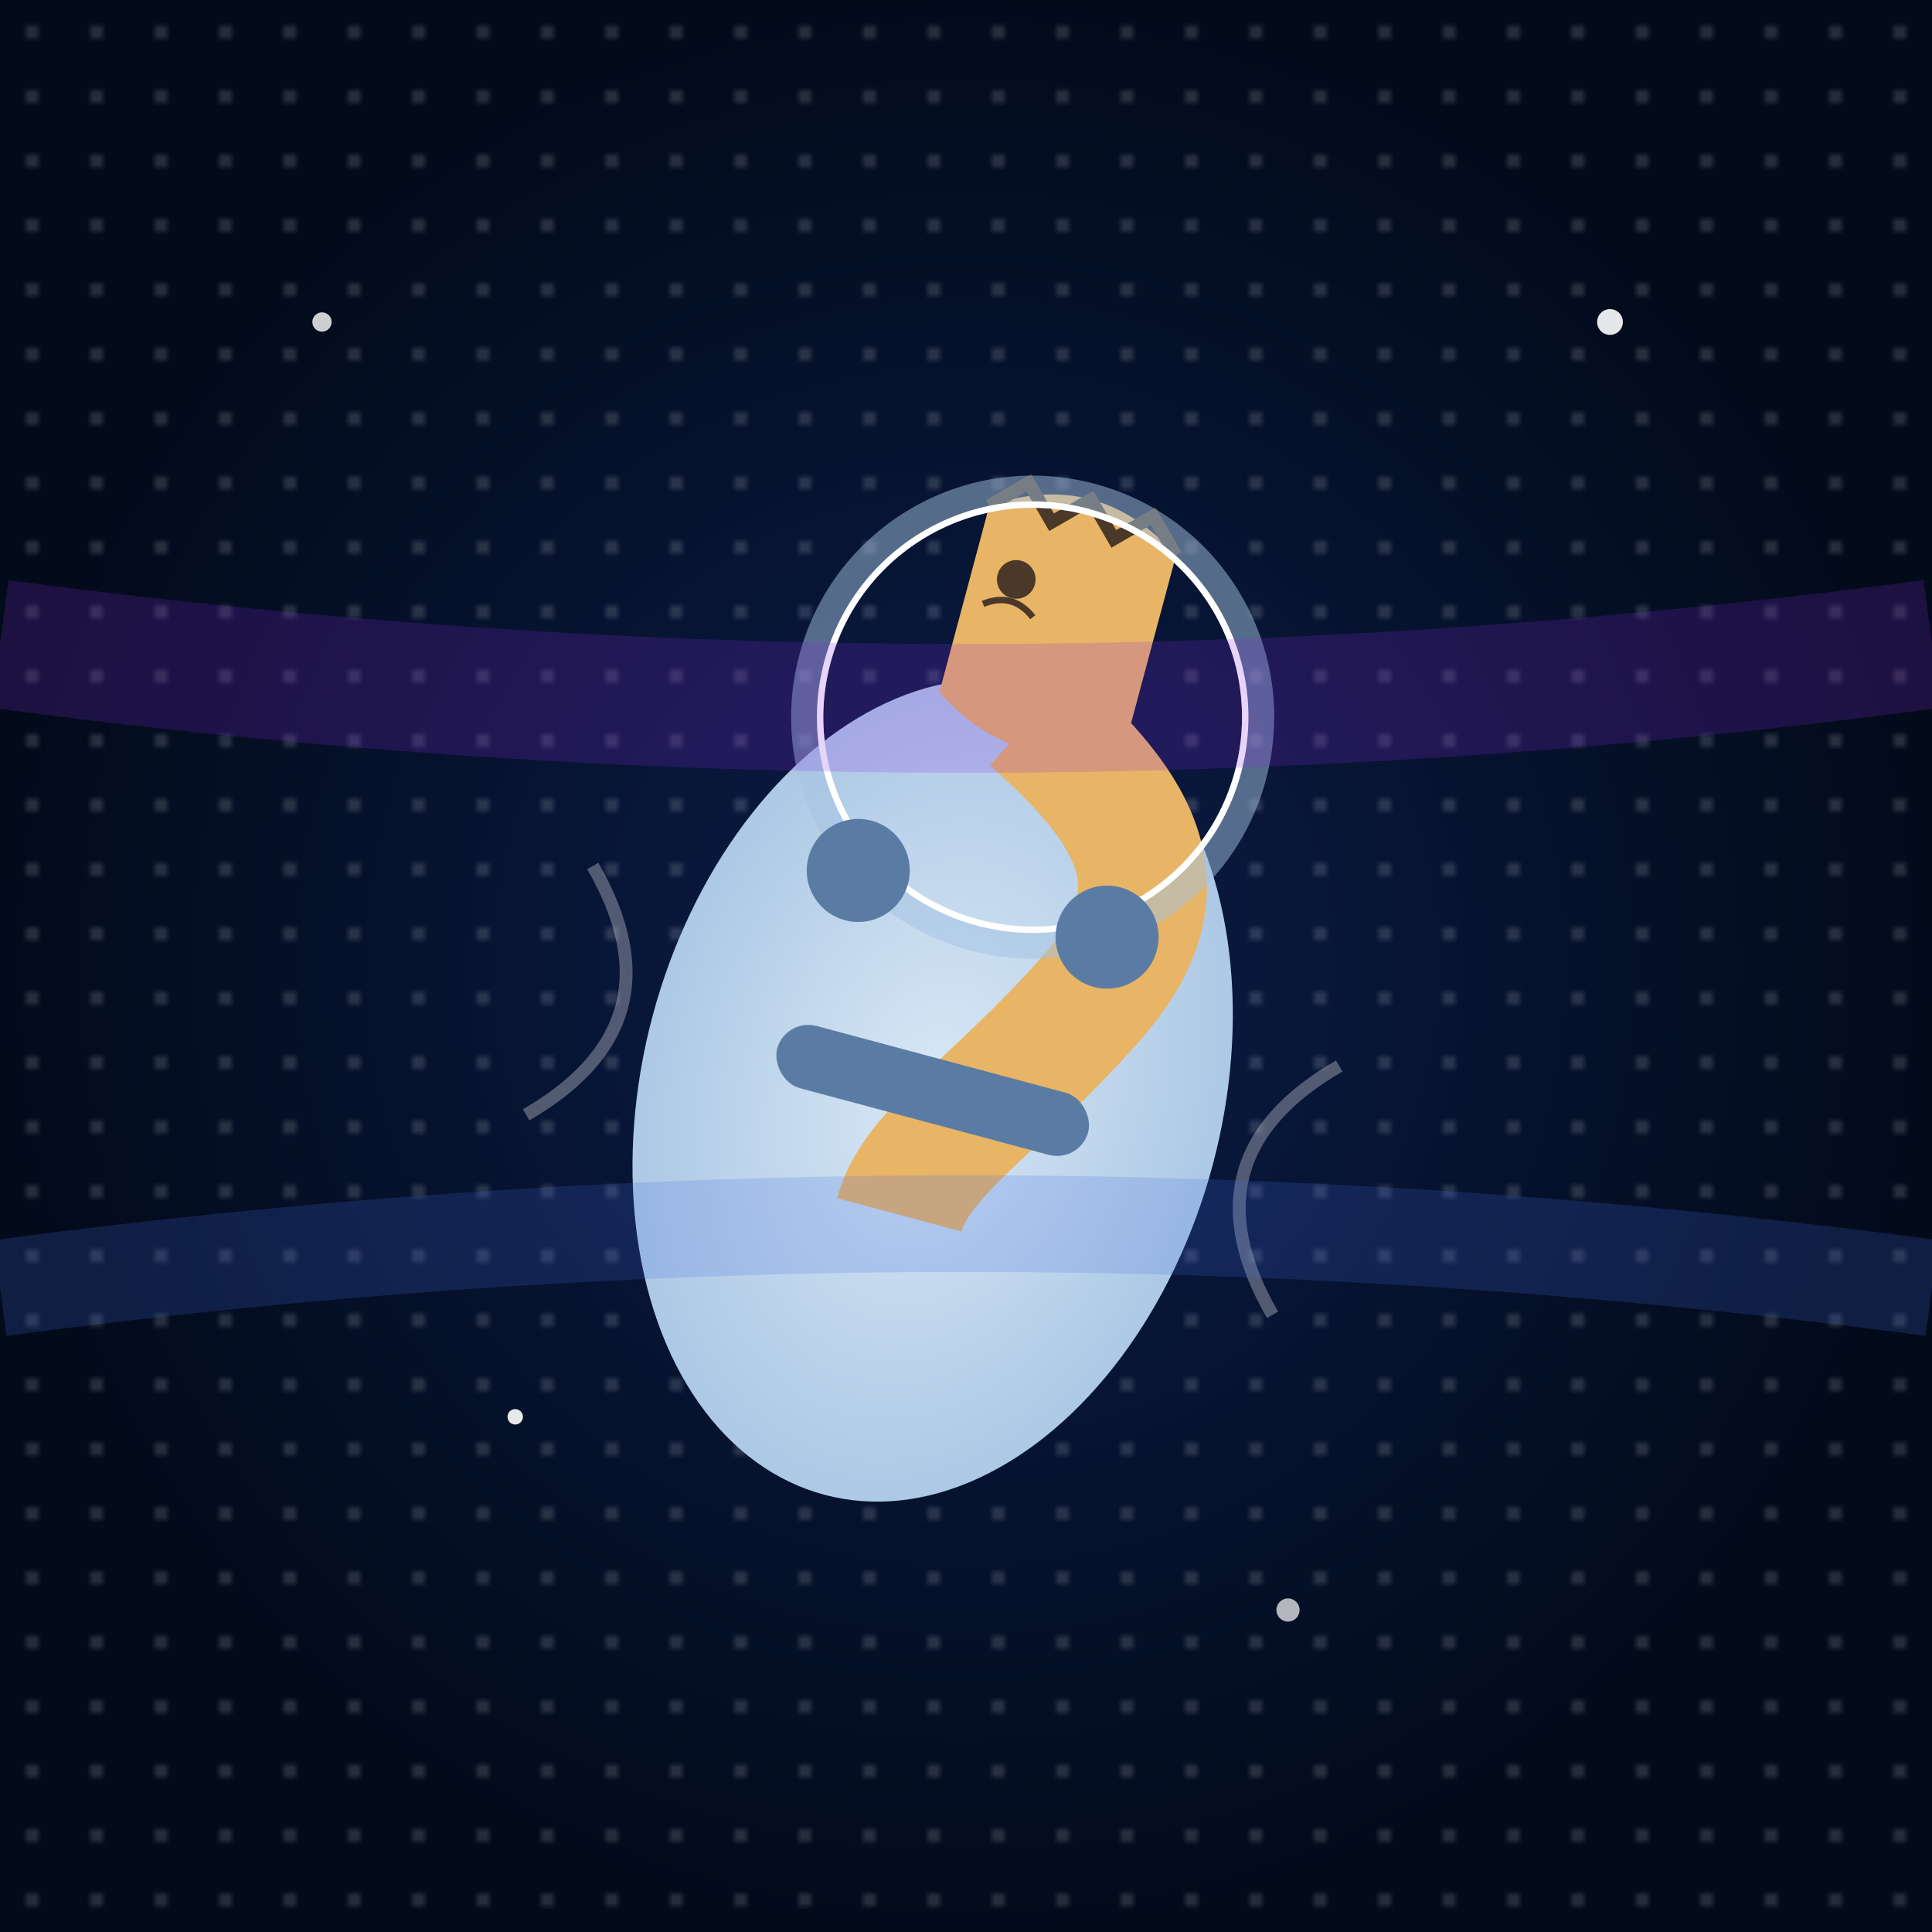 <svg viewBox="0 0 300 300" xmlns="http://www.w3.org/2000/svg">
  <defs>
    <radialGradient id="starfield" cx="50%" cy="50%" r="50%">
      <stop offset="0%" stop-color="#0B1C48"/>
      <stop offset="100%" stop-color="#020B1A"/>
    </radialGradient>
    <radialGradient id="spacesuit" cx="50%" cy="50%" r="60%">
      <stop offset="0%" stop-color="#D8E8F5"/>
      <stop offset="100%" stop-color="#A4C2E2"/>
    </radialGradient>
    <pattern id="stars" width="10" height="10" patternUnits="userSpaceOnUse">
      <circle cx="5" cy="5" r="0.5" fill="white" opacity="0.8"/>
    </pattern>
  </defs>

  <rect width="300" height="300" fill="url(#starfield)"/>
  <rect width="300" height="300" fill="url(#stars)"/>

  <g transform="translate(150,150) rotate(15)">
    <!-- Spacesuit Body -->
    <ellipse cx="0" cy="20" rx="45" ry="65" fill="url(#spacesuit)"/>
    
    <!-- Giraffe Neck -->
    <path d="M0,-40 C20,-30 30,-20 20,0 S0,30 0,40" stroke="#E8B465" stroke-width="20" fill="none"/>
    
    <!-- Giraffe Head -->
    <g transform="translate(0,-40)">
      <path d="M-15,-30 Q0,-40 15,-30 L15,0 Q0,10 -15,0 Z" fill="#E8B465"/>
      <circle cx="-8" cy="-20" r="3" fill="#4A3829"/>
      <path d="M-12,-15 Q-8,-18 -4,-15" stroke="#4A3829" fill="none" stroke-width="1"/>
      <path d="M-15,-30 L-10,-35 L-5,-30 L0,-35 L5,-30 L10,-35 L15,-30" fill="none" stroke="#4A3829" stroke-width="2"/>
    </g>

    <!-- Space Helmet -->
    <circle cx="0" cy="-40" r="35" fill="none" stroke="#A4C2E2" stroke-width="5" opacity="0.5"/>
    <circle cx="0" cy="-40" r="33" fill="none" stroke="white" stroke-width="1"/>
    
    <!-- Suit Details -->
    <rect x="-25" y="15" width="50" height="10" fill="#5A7CA4" rx="5"/>
    <circle cx="-20" cy="-10" r="8" fill="#5A7CA4"/>
    <circle cx="20" cy="-10" r="8" fill="#5A7CA4"/>
    
    <!-- Floating Effects -->
    <path d="M-60,40 Q-40,20 -60,0" stroke="rgba(255,255,255,0.3)" fill="none" stroke-width="2"/>
    <path d="M60,40 Q40,20 60,0" stroke="rgba(255,255,255,0.3)" fill="none" stroke-width="2"/>
  </g>

  <!-- Additional Stars -->
  <g fill="white">
    <circle cx="50" cy="50" r="1.5" opacity="0.8"/>
    <circle cx="250" cy="50" r="2" opacity="0.9"/>
    <circle cx="200" cy="250" r="1.8" opacity="0.7"/>
    <circle cx="80" cy="220" r="1.2" opacity="0.9"/>
  </g>

  <!-- Cosmic Swirls -->
  <path d="M0,100 Q150,120 300,100" stroke="rgba(138,43,226,0.2)" fill="none" stroke-width="20"/>
  <path d="M0,200 Q150,180 300,200" stroke="rgba(65,105,225,0.2)" fill="none" stroke-width="15"/>
</svg>